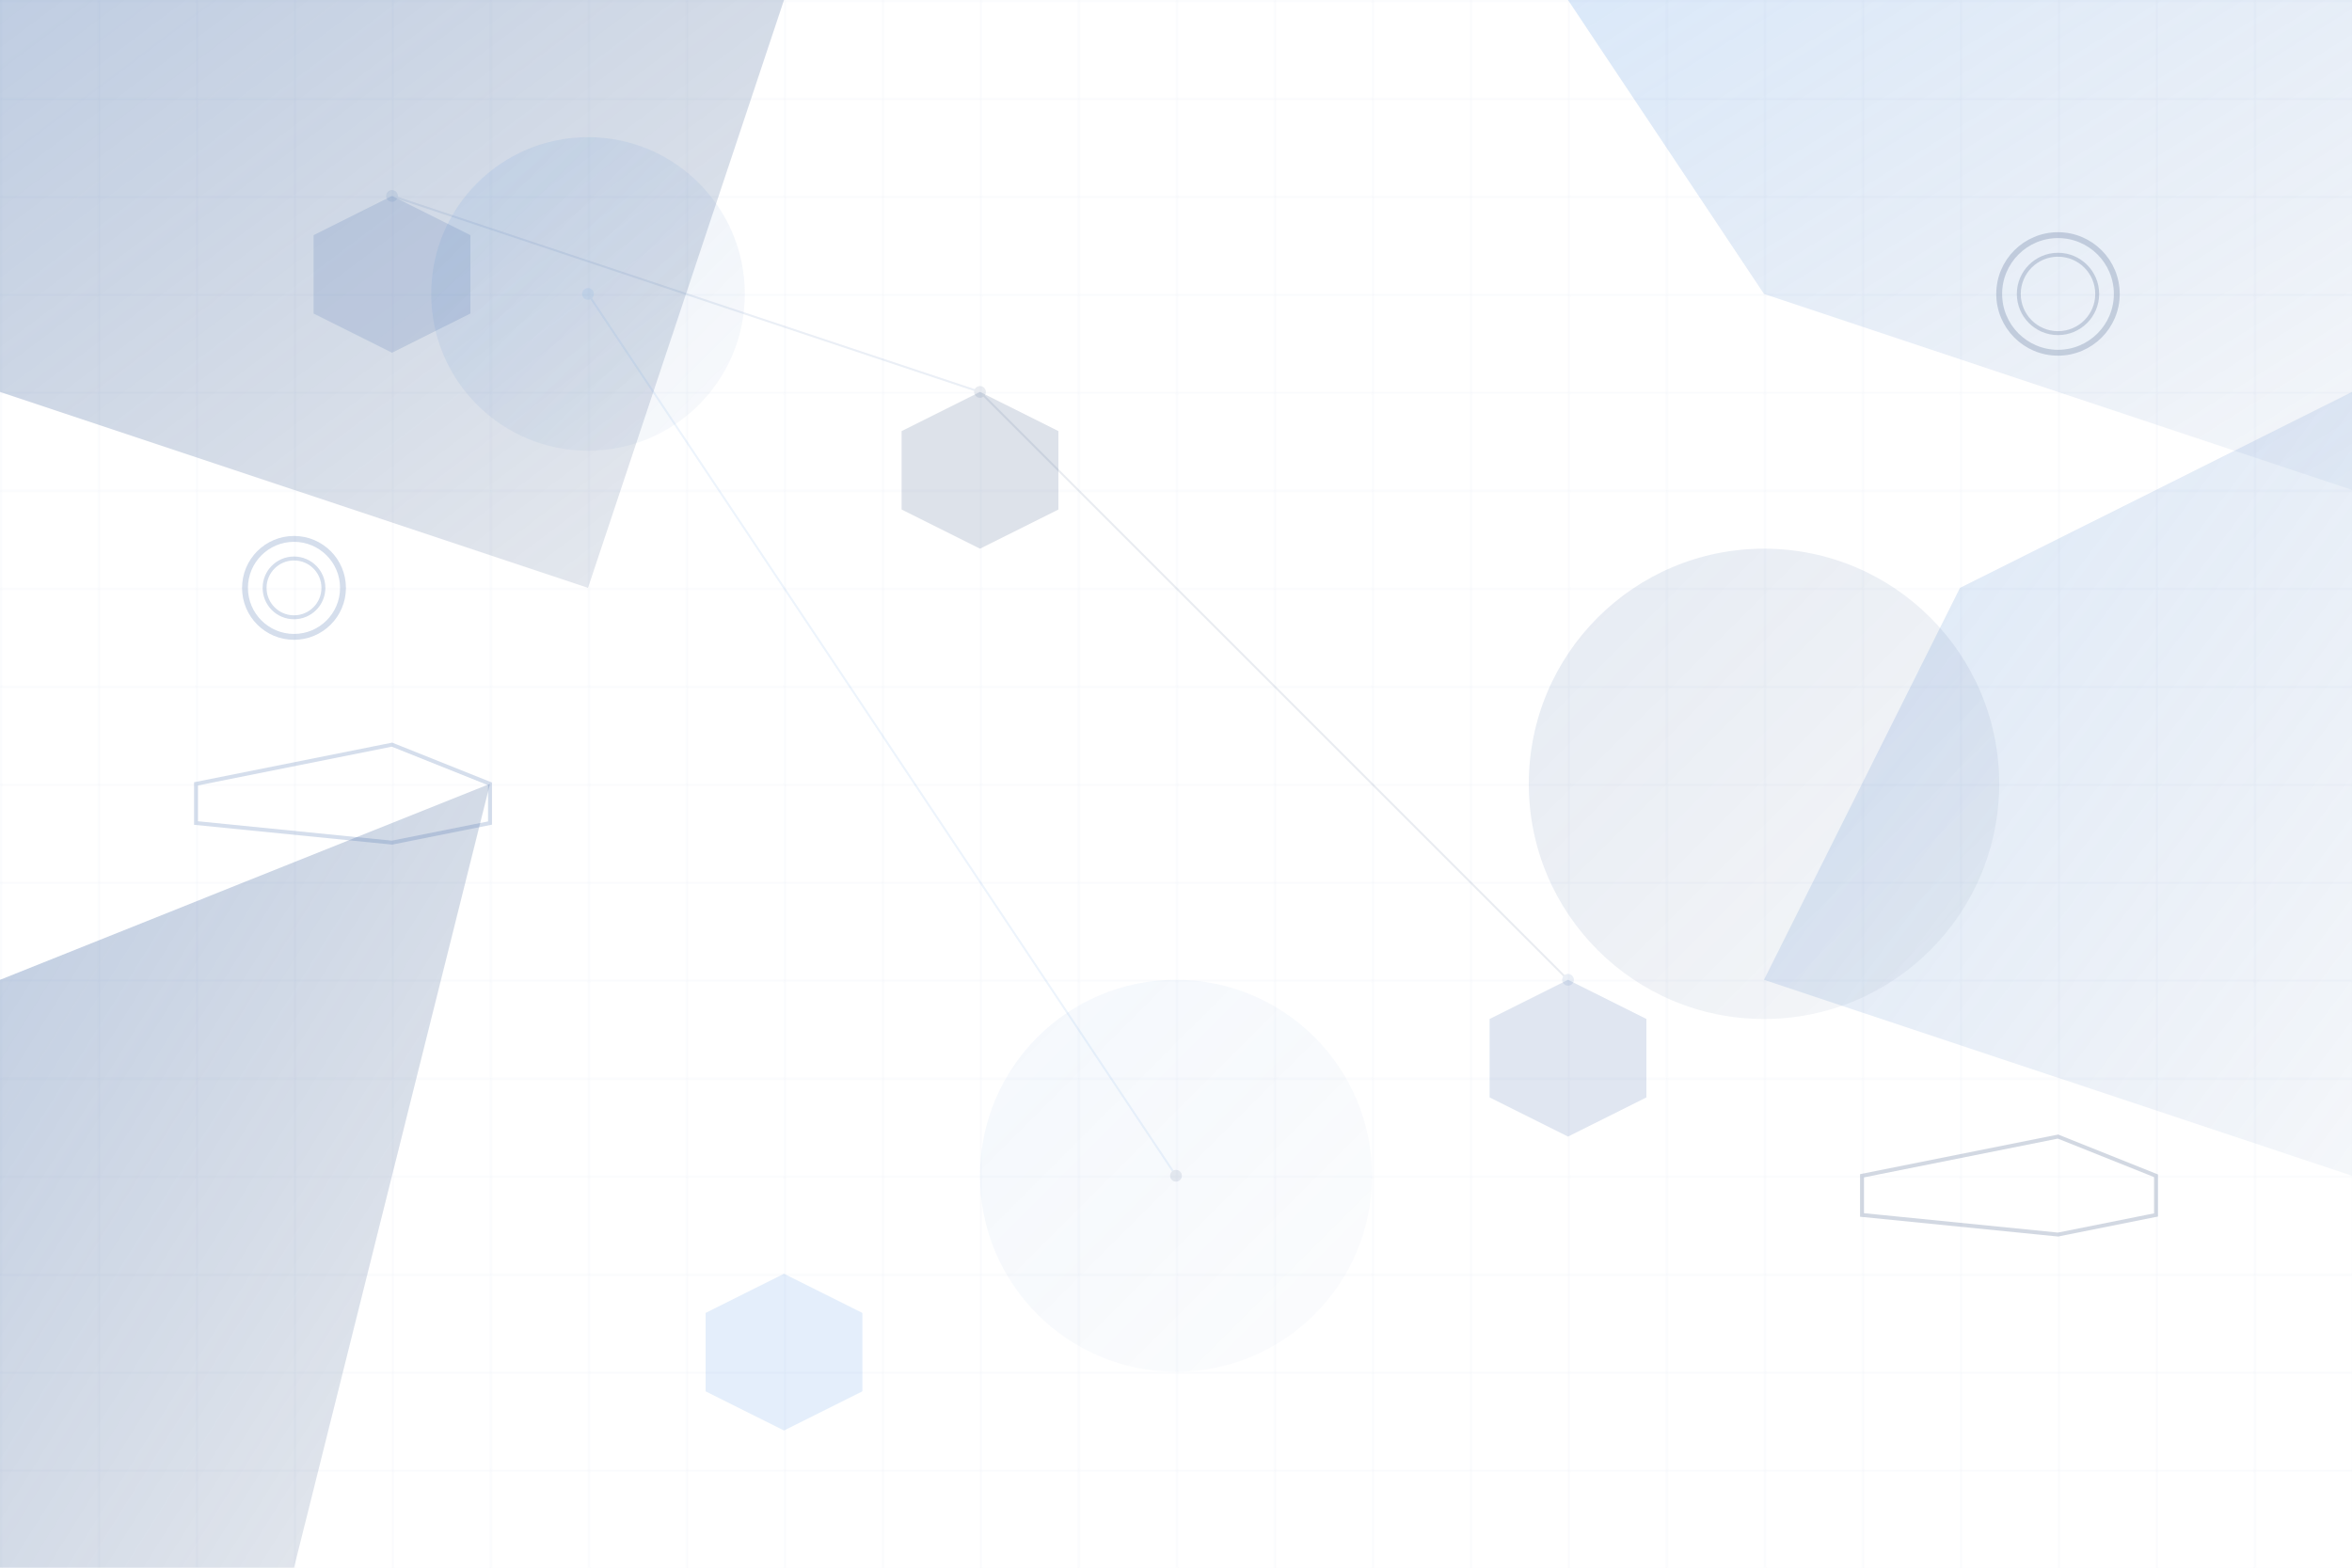 <svg width="1200" height="800" viewBox="0 0 1200 800" fill="none" xmlns="http://www.w3.org/2000/svg">
  <!-- Abstract geometric background -->
  <defs>
    <linearGradient id="grad1" x1="0%" y1="0%" x2="100%" y2="100%">
      <stop offset="0%" style="stop-color:#2c5aa0;stop-opacity:0.3" />
      <stop offset="100%" style="stop-color:#1e3d6f;stop-opacity:0.1" />
    </linearGradient>
    <linearGradient id="grad2" x1="0%" y1="0%" x2="100%" y2="100%">
      <stop offset="0%" style="stop-color:#4a90e2;stop-opacity:0.2" />
      <stop offset="100%" style="stop-color:#2c5aa0;stop-opacity:0.05" />
    </linearGradient>
  </defs>
  
  <!-- Large geometric shapes -->
  <polygon points="0,0 400,0 300,300 0,200" fill="url(#grad1)"/>
  <polygon points="800,0 1200,0 1200,250 900,150" fill="url(#grad2)"/>
  <polygon points="0,500 250,400 150,800 0,800" fill="url(#grad1)"/>
  <polygon points="1000,300 1200,200 1200,600 900,500" fill="url(#grad2)"/>
  
  <!-- Medium shapes -->
  <circle cx="300" cy="150" r="80" fill="url(#grad2)" opacity="0.6"/>
  <circle cx="900" cy="400" r="120" fill="url(#grad1)" opacity="0.4"/>
  <circle cx="600" cy="600" r="100" fill="url(#grad2)" opacity="0.3"/>
  
  <!-- Hexagonal patterns -->
  <g opacity="0.15">
    <polygon points="200,100 240,120 240,160 200,180 160,160 160,120" fill="#2c5aa0"/>
    <polygon points="500,200 540,220 540,260 500,280 460,260 460,220" fill="#1e3d6f"/>
    <polygon points="800,500 840,520 840,560 800,580 760,560 760,520" fill="#2c5aa0"/>
    <polygon points="400,650 440,670 440,710 400,730 360,710 360,670" fill="#4a90e2"/>
  </g>
  
  <!-- Car-related abstract elements -->
  <g opacity="0.2">
    <!-- Abstract wheels -->
    <circle cx="150" cy="300" r="25" fill="none" stroke="#2c5aa0" stroke-width="3"/>
    <circle cx="150" cy="300" r="15" fill="none" stroke="#2c5aa0" stroke-width="2"/>
    
    <circle cx="1050" cy="150" r="30" fill="none" stroke="#1e3d6f" stroke-width="3"/>
    <circle cx="1050" cy="150" r="20" fill="none" stroke="#1e3d6f" stroke-width="2"/>
    
    <!-- Abstract car outlines -->
    <path d="M100 400 L200 380 L250 400 L250 420 L200 430 L100 420 Z" fill="none" stroke="#2c5aa0" stroke-width="2"/>
    <path d="M950 600 L1050 580 L1100 600 L1100 620 L1050 630 L950 620 Z" fill="none" stroke="#1e3d6f" stroke-width="2"/>
  </g>
  
  <!-- Connecting lines and dots -->
  <g opacity="0.1">
    <line x1="200" y1="100" x2="500" y2="200" stroke="#2c5aa0" stroke-width="1"/>
    <line x1="500" y1="200" x2="800" y2="500" stroke="#1e3d6f" stroke-width="1"/>
    <line x1="300" y1="150" x2="600" y2="600" stroke="#4a90e2" stroke-width="1"/>
    
    <!-- Dots -->
    <circle cx="200" cy="100" r="3" fill="#2c5aa0"/>
    <circle cx="500" cy="200" r="3" fill="#1e3d6f"/>
    <circle cx="800" cy="500" r="3" fill="#2c5aa0"/>
    <circle cx="300" cy="150" r="3" fill="#4a90e2"/>
    <circle cx="600" cy="600" r="3" fill="#1e3d6f"/>
  </g>
  
  <!-- Subtle grid pattern -->
  <defs>
    <pattern id="grid" width="50" height="50" patternUnits="userSpaceOnUse">
      <path d="M 50 0 L 0 0 0 50" fill="none" stroke="#2c5aa0" stroke-width="0.5" opacity="0.1"/>
    </pattern>
  </defs>
  <rect width="100%" height="100%" fill="url(#grid)"/>
</svg>
